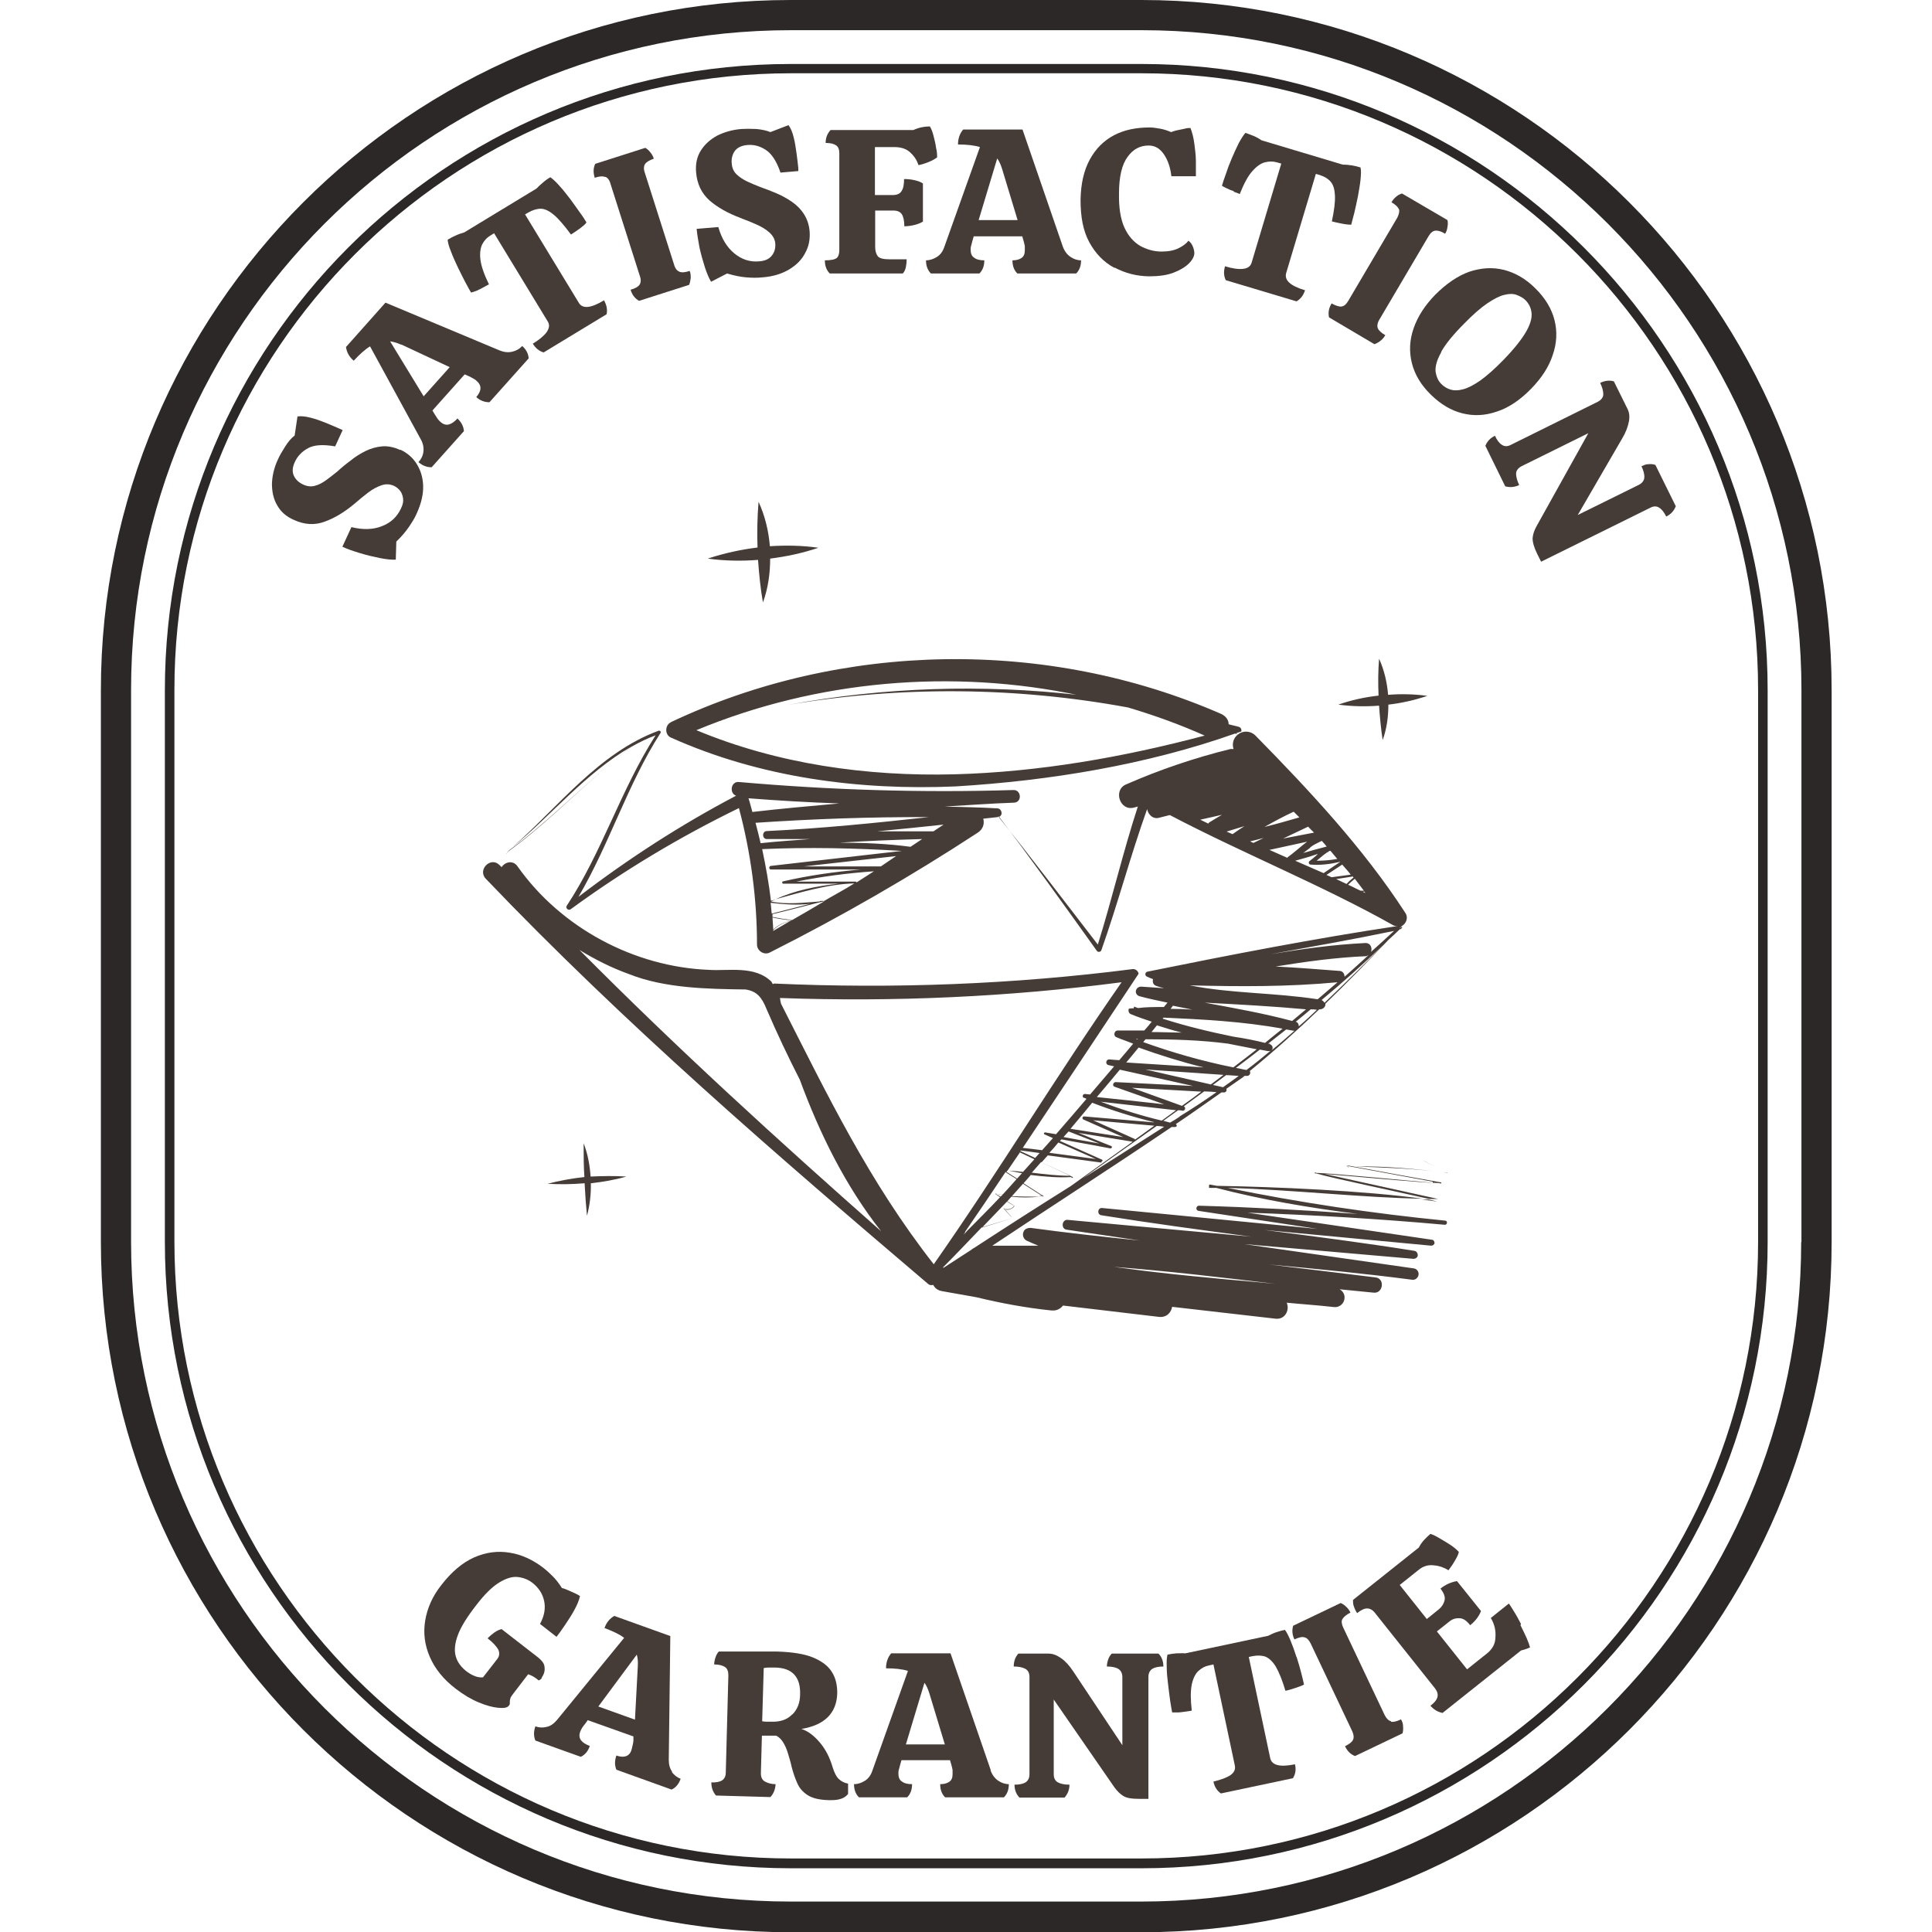 <svg viewBox="0 0 74.88 74.88" version="1.1" xmlns="http://www.w3.org/2000/svg" id="Calque_1">
  
  <defs>
    <style>
      .st0 {
        fill: none;
      }

      .st1 {
        fill: #463c37;
      }

      .st2 {
        fill: #453b37;
      }

      .st3 {
        fill: #2c2827;
      }
    </style>
  </defs>
  <path d="M45.02,43.43c.18-.13.37-.27.55-.4-.59-.07-2.06-.23-2.92-.33.77.29,1.56.54,2.36.73h0Z" class="st0"></path>
  <path d="M45.88,42.88h0c.09.03.06.19-.04.17,0,0-.07,0-.18-.02-.19.14-.38.27-.57.41.09.02.17.05.26.07.12-.08.25-.16.37-.23.49-.3.96-.61,1.43-.94-.06,0-.34-.02-.48-.03-.26.19-.53.38-.79.57h0Z" class="st0"></path>
  <path d="M43.86,42.16l1.94.7c.15-.11.31-.22.46-.33.1-.07.19-.15.29-.22-.89-.05-2.01-.11-2.69-.15Z" class="st0"></path>
  <path d="M46.93,42.03c.16-.12.33-.25.49-.37-.85-.06-1.84-.13-3.03-.21,0,0,2.54.58,2.54.58Z" class="st0"></path>
  <path d="M41.97,45.67c1.05-.66,2.1-1.33,3.15-2-.06,0-.2-.02-.29-.03-.95.68-1.9,1.35-2.86,2.03Z" class="st0"></path>
  <path d="M47.02,42.05l.4.09c.2-.15.41-.29.61-.44-.05,0-.37-.03-.49-.03-.17.13-.34.25-.51.38h-.01Z" class="st0"></path>
  <path d="M41.47,45.57l-1.12-.52c-.12.14-.24.27-.36.41.49.06,1,.11,1.48.12h0Z" class="st0"></path>
  <path d="M42.36,43.42l1.6.72s0,.02.02.03l.75-.54c-.82-.07-1.93-.17-2.37-.21Z" class="st0"></path>
  <path d="M38.77,46.38s.04-.05.07-.07c-.06,0-.12-.02-.17-.03-.03,0-.05,0-.08,0,0,0,.09.06.19.11h0Z" class="st0"></path>
  <path d="M43.16,49.1c.55.07,1.1.15,1.66.21.91.1,1.83.19,2.75.28.62.05,1.25.11,1.87.17-2.09-.24-4.18-.5-6.28-.66Z" class="st0"></path>
  <path d="M37.45,47.74c.44-.45.89-.89,1.32-1.35-.11-.07-.19-.12-.19-.12h0s0,0,.02,0h0s.06,0,.09.02c.06,0,.12.02.18.02.18-.2.36-.4.54-.6-.17-.1-.31-.19-.41-.26-.52.78-1.05,1.55-1.57,2.32,0,0,.03,0,.04,0h-.02Z" class="st0"></path>
  <path d="M37.41,47.75s-.04.06-.06.09l.1-.1s-.02,0-.04,0Z" class="st0"></path>
  <path d="M51.95,33.42h0c-.38.09-.76.14-1.15.11-.07,0-.1-.11-.04-.14.1-.07.2-.16.3-.25-.28.09-.57.18-.86.26.37.16.73.32,1.1.48.25-.17.41-.28.65-.44v-.02Z" class="st0"></path>
  <path d="M48.95,32.49c-.17.04-.34.09-.51.13.05.02.09.04.13.06.05-.02.24-.12.37-.18h0Z" class="st0"></path>
  <path d="M49.9,33.23c.26-.18.5-.4.75-.6l-1.47.32c.23.1.47.2.7.31,0,0,0,0,0-.02h.01Z" class="st0"></path>
  <path d="M46.86,31.88c.16-.1.33-.2.5-.3l-.84.19c.1.05.2.1.31.15,0-.01.02-.03.03-.04Z" class="st0"></path>
  <path d="M44.4,40.27s-.06.08-.09.11c1.14.42,2.3.74,3.49.98.31-.23.61-.47.92-.71-.37-.07-.74-.14-1.12-.22-1.05-.14-2.12-.17-3.2-.17h0Z" class="st0"></path>
  <path d="M52.45,34.01s-.02-.02-.03-.04l-.65.1c.14.06.27.13.4.19.08-.09.18-.18.27-.25h0Z" class="st0"></path>
  <path d="M50.22,39.6h0c.08.02.12.1.12.18.24-.21.47-.43.7-.64-.08,0-.16,0-.24-.02-.19.16-.39.32-.58.48Z" class="st0"></path>
  <path d="M50.36,31.68c-.07-.07-.15-.15-.22-.22-.38.18-.76.38-1.13.59.45-.11.9-.24,1.35-.37Z" class="st0"></path>
  <path d="M47.54,32.23c.08.03.15.07.23.1.15-.11.31-.21.46-.31,0,0-.69.21-.69.21Z" class="st0"></path>
  <path d="M51.34,38.87c.77-.73,1.53-1.48,2.27-2.23-.77.73-1.57,1.44-2.39,2.13.06.02.09.05.12.11h0Z" class="st0"></path>
  <path d="M52.02,33.51c-.18.12-.41.27-.61.4.07.03.13.06.2.09l.74-.1c-.11-.13-.22-.26-.33-.39Z" class="st0"></path>
  <path d="M51.41,32.81c-.07-.07-.13-.15-.2-.23-.19.09-.4.18-.48.29-.07.06-.16.12-.24.18.3-.09.61-.17.91-.25h.01Z" class="st0"></path>
  <path d="M50.93,32.27c-.07-.08-.15-.15-.23-.23l-.97.46,1.2-.23Z" class="st0"></path>
  <path d="M51.84,33.29c-.09-.11-.18-.21-.27-.32h-.03c-.18.1-.33.24-.5.38.27,0,.54,0,.8-.07h0Z" class="st0"></path>
  <path d="M52.93,37.05c-1.17.05-2.33.21-3.5.4.83.04,1.65.12,2.47.17.13,0,.2.11.2.21.31-.27.62-.55.92-.83-.03.02-.05.04-.1.04h0Z" class="st0"></path>
  <path d="M29.96,36.06v.02c.21-.12.42-.25.63-.37-.24.05-.46.17-.64.35h.01Z" class="st0"></path>
  <path d="M29.93,35.43v.11c.25.05.5.1.75.12.42-.24.84-.49,1.25-.73-.22.04-1.44.38-2.01.5h.01Z" class="st0"></path>
  <path d="M30.36,34.25s-.06-.08,0-.09c.99-.22,2-.36,3.01-.47h-3.48c-.09,0-.1-.13,0-.13,0,0,3.59-.41,5.07-.58-1.8-.11-3.61-.15-5.41-.07.14.66.26,1.33.34,2,.06-.02.13-.04.19-.05.7-.33,1.59-.51,2.43-.62h-2.15Z" class="st0"></path>
  <polygon points="29.87 34.94 29.87 34.94 29.87 34.94 29.87 34.94" class="st0"></polygon>
  <path d="M30.86,34.17h2.32s.02,0,.02.02c.23-.14.45-.28.67-.43-1.01.08-2.02.21-3.01.4h0Z" class="st0"></path>
  <path d="M30.06,34.86c-.06.03-.13.05-.19.08.6.13,1.32.04,1.88,0l.21-.05c-.06.02-.13.03-.19.05.05,0,.11,0,.16,0,.39-.23.78-.45,1.17-.68-1.02.02-2.13.36-3.04.61Z" class="st0"></path>
  <path d="M56.22,15.08c.13.04.29.04.48-.01s.41-.16.67-.34.55-.44.89-.79c.42-.43.72-.79.88-1.09s.24-.54.22-.74-.1-.37-.24-.5c-.09-.09-.2-.16-.34-.2s-.29-.04-.48,0c-.19.05-.41.16-.66.33s-.55.44-.89.78c-.42.43-.72.79-.89,1.09s-.24.55-.22.75.1.37.24.5c.09.09.2.16.34.2v.02Z" class="st0"></path>
  <path d="M24.43,29.01c-1.74.99-3.07,2.65-4.6,3.9-.04.03-.08.07-.12.1,1.25-.89,2.6-2.24,3.77-3.22.31-.26.62-.53.94-.78h.01Z" class="st0"></path>
  <path d="M30.61,35.7s.04-.02.06-.03c-.25-.02-.49-.06-.74-.11.01.16.02.31.03.47,0,0,0,0,.02-.02.17-.16.4-.27.63-.31Z" class="st0"></path>
  <path d="M32.53,31.14c-1.17-.05-2.35-.11-3.52-.2h0c.06.17.1.35.15.53,1.12-.13,2.25-.22,3.37-.33Z" class="st0"></path>
  <path d="M31.17,33.57h2.98c.2-.12.4-.26.59-.39l-3.57.39Z" class="st0"></path>
  <path d="M29.87,34.99c.02.14.03.28.04.41l1.49-.38c-.49.07-1.05.03-1.53-.04h0Z" class="st0"></path>
  <path d="M35.29,32.82c.15-.1.3-.2.45-.3-1.07.03-2.14.07-3.2.14.94,0,1.87.03,2.75.16Z" class="st0"></path>
  <path d="M52.5,34.07c-.09.07-.18.14-.26.23.16.07.32.15.48.23h.13c-.12-.15-.23-.31-.35-.46Z" class="st0"></path>
  <path d="M51.84,38.07c-1.91.18-3.82.17-5.73.12h0c1.59.32,3.29.28,4.96.54.26-.22.52-.44.77-.66Z" class="st0"></path>
  <path d="M44.81,37.86h0s.11-.03.16-.04c-.06,0-.12.02-.18.04h.01Z" class="st0"></path>
  <path d="M49.16,40.74c-.11-.02-.21-.04-.32-.06-.31.24-.62.47-.93.71.14.03.27.06.41.08.32-.25.63-.49.94-.75-.03.02-.06.03-.1.02Z" class="st0"></path>
  <path d="M49.02,40.41c.23-.18.46-.36.68-.55-1.51-.28-3.06-.36-4.62-.43,0,0-.02.03-.04.04.9.29,1.82.51,2.75.7.41.06.81.14,1.22.24h0Z" class="st0"></path>
  <path d="M50.63,39.11c-1.31-.12-2.63-.18-3.94-.26,1.13.21,2.27.42,3.39.71.19-.15.37-.31.55-.46h0Z" class="st0"></path>
  <path d="M40.38,45.01l1.21.57h0v.04l-.08-.04c-.44.03-1,0-1.55-.08-.1.11-.19.21-.28.32.4.25.79.51.79.51h-.04l.03.02h-.17c-.33.04-.71.04-1.08,0-.05.06-.11.12-.16.18.15.09.29.18.28.18-.07.12-.28.19-.38.12h0s.28.3.31.35c0,0,0,0,0,0h0s-.63.19-1.2.36c-.5.52-.99,1.05-1.51,1.56h.04c.36-.24.72-.47,1.08-.7.02-.03.06-.04.09-.06,1.25-.81,2.5-1.6,3.75-2.4.8-.58,1.6-1.15,2.4-1.72-.24-.04-1.44-.23-2.1-.34l1.27.51s.03.1-.03.09c0,0-1.16-.21-1.9-.35l-.06.06,1.64.73s.02.08-.02.07c0,0-1.12-.15-2.08-.28-.08.09-.16.18-.24.27v.03Z" class="st0"></path>
  <path d="M50.18,39.93h-.03c-.1-.02-.2-.03-.29-.05-.23.18-.47.37-.7.55.02,0,.04,0,.07,0h0c.08.02.13.1.11.18,0,.03-.03.05-.05.07.3-.25.6-.51.9-.77h-.01Z" class="st0"></path>
  <path d="M39.11,45.36c.18,0,.36.03.55.05.15-.16.29-.33.44-.49l-.57-.27c-.16.23-.31.46-.47.69.02,0,.04,0,.06,0h0Z" class="st0"></path>
  <path d="M36.18,32.22c.13-.09.26-.17.39-.26-.86.09-1.71.18-2.57.26h2.18Z" class="st0"></path>
  <path d="M39,45.41c.1.07.24.16.41.26.06-.07.13-.14.19-.21-.18-.03-.34-.06-.51-.1h-.06s-.02.03-.04.05h.01Z" class="st0"></path>
  <path d="M38.91,46.83h.04c.14.02.27,0,.37-.13,0,.02-.13-.07-.28-.16-.32.34-.65.67-.97,1.01.58-.18,1.19-.37,1.19-.37h0s-.33-.35-.33-.35h-.02Z" class="st0"></path>
  <path d="M39.63,45.85c-.14.16-.28.32-.43.48.37.02.73.02,1.06.02.05,0,.1,0,.14-.02-.07-.04-.41-.26-.77-.49h0Z" class="st0"></path>
  <path d="M31.42,32.52h-1.69c-.19,0-.2-.29,0-.3,2.1-.1,4.18-.31,6.27-.54-2.24-.02-4.47.06-6.71.22.07.26.14.53.2.8.64-.07,1.29-.12,1.93-.17h0Z" class="st0"></path>
  <path d="M52.88,34.56h-.07s.07.03.11.05c0-.02-.03-.03-.04-.05Z" class="st0"></path>
  <path d="M35.85,65.21l-.72,2.39h1.51l-.6-1.98c-.05-.16-.11-.3-.19-.41Z" class="st0"></path>
  <path d="M30.27,38.9c1.79,3.54,3.39,6.89,5.92,10.1,2.51-3.58,4.77-7.33,7.28-10.93-4.39.56-8.82.77-13.24.61,0,.07.02.15.04.22Z" class="st0"></path>
  <path d="M44.22,2.84h-13.58C17.47,2.84,6.75,13.57,6.75,26.75v21.39c0,13.18,10.72,23.9,23.9,23.9h13.58c13.18,0,23.9-10.72,23.9-23.9v-21.39c0-13.18-10.72-23.9-23.9-23.9h0ZM58.29,10.46c.44.11.84.35,1.21.71.39.38.64.79.75,1.24.11.44.09.89-.07,1.35-.15.46-.44.89-.84,1.31-.43.43-.87.73-1.32.88-.46.16-.9.18-1.34.07-.44-.11-.84-.35-1.22-.72-.39-.38-.63-.79-.74-1.23-.11-.44-.08-.89.07-1.35.16-.46.44-.89.84-1.3.43-.44.87-.74,1.32-.89.45-.16.9-.18,1.34-.07ZM56.09,45.45s-.09,0-.13-.02c-1.12-.15-2.31-.19-3.42-.23h-.28c.58.11,3.58.65,3.58.65h0v.04l-.12-.02c-.6,0-3.38-.27-4.4-.35l4.4.97h-.35c.2.05.33.08.34.08-.18-.03-.39-.06-.59-.08-2.34-.04-5.06-.35-7.56-.42,2.79.56,5.61.99,8.44,1.27.1,0,.09.17-.02.16-2.55-.23-5.1-.37-7.65-.47l7.15,1.05c.06,0,.11.07.1.13,0,.06-.07.11-.13.1l-6.48-.61c1.94.25,3.89.51,5.83.81.09,0,.15.1.13.18,0,.08-.09.14-.17.13l-6.55-.57,6.56.94c.12.02.21.13.19.25s-.13.21-.25.19c-1.84-.24-3.69-.41-5.54-.59,1.39.16,2.78.33,4.12.5h0c.38.04.31.65-.08.59-.44-.04-.88-.08-1.31-.13.12.07.2.21.19.36-.02.2-.2.35-.4.33h0c-.61-.07-1.23-.11-1.84-.17.12.27-.04.66-.43.62,0,0-2.17-.25-4.01-.46-.04.22-.21.43-.51.39h0l-3.72-.44c-.1.13-.26.21-.43.19h-.03c-.97-.1-1.94-.28-2.89-.51l-1.35-.24c-.17-.03-.27-.12-.33-.24-.06.02-.14.02-.19-.03-5.91-5.02-11.79-10.1-17.15-15.71-.34-.34.21-.88.54-.52.02.03.05.05.07.07.13-.2.44-.29.62-.03,1.67,2.38,4.52,3.9,7.43,4.01.72.04,1.76-.18,2.41.46.02.03.03.06.05.09.02,0,.04-.02.06-.02,4.63.22,9.29.03,13.89-.56.11-.02.21.06.23.18-1.49,2.23-2.98,4.49-4.49,6.75.19.02.46.06.75.09.14-.16.28-.31.42-.47l-.32-.14s-.02-.09.02-.08c0,0,.31.05.42.07.4-.45.79-.91,1.18-1.37-.03,0-.07-.02-.1-.04-.08-.03-.05-.16.04-.15,0,0,.18.02.2.02.31-.36.62-.72.93-1.09l-.22-.05c-.13-.03-.1-.23.03-.22,0,0,.34.02.39.03.18-.22.36-.43.54-.64-.22-.08-.44-.16-.65-.25-.13-.05-.09-.26.05-.26h1.03c.1-.11.19-.23.29-.34-.27-.09-.54-.18-.8-.29-.08-.03-.12-.13-.09-.21.06,0,.13,0,.19-.02l.02-.07s.1.03.15.06c.3-.03.63-.04,1-.04.05-.06.09-.11.14-.17-.36-.08-.73-.16-1.09-.25-.1-.03-.16-.13-.13-.23.02-.09.11-.14.2-.14.29.03.59.04.89.06-.1-.03-.21-.05-.31-.09-.12-.04-.15-.16-.12-.26-.08-.03-.17-.06-.24-.1-.09-.04-.06-.17.02-.19,3.2-.65,6.55-1.3,9.71-1.76h0c-.06,0-.13,0-.2-.05-2.78-1.56-5.78-2.76-8.64-4.26-.07.02-.4.1-.4.1-.25.07-.45-.12-.48-.33-.64,1.79-1.13,3.65-1.77,5.46-.02.08-.13.09-.18.03-1.11-1.54-2.67-3.72-3.8-5.21-.02,0-.03.02-.05.03-.18.02-.37.04-.55.06.05.19,0,.39-.21.54-2.59,1.7-5.28,3.25-8.05,4.64-.22.13-.52-.05-.51-.3,0-1.78-.24-3.56-.7-5.29-2.28,1.11-4.46,2.42-6.52,3.92-.09.07-.22-.05-.15-.14,1.36-2.06,2.09-4.49,3.44-6.6-.33.13-.64.28-.95.45-.33.25-.63.52-.95.78-1.21,1.02-2.58,2.41-3.87,3.31.03-.03.07-.06.1-.09-.03.02-.07.05-.1.08.07-.06.14-.12.21-.18,1.8-1.58,3.35-3.66,5.68-4.53.05-.02.1.04.07.09-1.28,1.99-1.97,4.29-3.18,6.35,1.92-1.47,3.96-2.79,6.11-3.92-.27-.09-.21-.57.12-.53,3.53.32,7.09.42,10.63.31.31-.01.34.48.02.49-.9.04-1.79.1-2.69.15.68.02,1.36.04,2.04.07.1,0,.18.09.17.19,0,.07-.05.12-.11.15,1.14,1.4,2.7,3.45,3.84,4.94.55-1.77.98-3.58,1.55-5.35l-.15.04c-.55.15-.82-.69-.3-.9,1.31-.57,2.66-1.03,4.04-1.37.04-.01.08,0,.12,0-.06-.18-.02-.38.12-.52.2-.21.54-.2.74.01,2.07,2.12,4.17,4.35,5.79,6.85.14.19.04.43-.14.53,0,0-.02.02-.03.03.02,0,.04,0,.07,0-.02.02-.04.04-.07.06v.02h-.03c-.15.15-.3.28-.45.42-.8.83-1.61,1.66-2.44,2.47,0,.02,0,.03,0,.05-.02.1-.11.18-.22.17h-.02c-.87.83-1.76,1.63-2.69,2.39.04.08,0,.19-.11.19h-.1s-.03.02-.04.04c-.22.16-.44.3-.66.46.02.06,0,.14-.09.14h-.1c-.59.42-1.18.83-1.77,1.23.06.03.05.13-.03.12,0,0-.12,0-.13,0-2.3,1.56-4.64,3.06-6.95,4.6.59,0,1.19,0,1.78,0-.15-.06-.3-.12-.44-.19-.13-.06-.19-.22-.13-.35.05-.11.16-.17.27-.15,1.41.19,2.82.34,4.24.49l-2.84-.42c-.24-.03-.2-.41.05-.38,0,0,3.57.32,7.1.65-1.94-.26-3.88-.52-5.81-.83-.17-.03-.14-.3.04-.28,0,0,4.58.45,8.35.81l-4.62-.7c-.12,0-.1-.2.02-.2,2.05.06,4.1.18,6.15.32-1.86-.25-3.72-.55-5.48-1.01h-.28v-.06s-.04,0-.06,0h.06v-.05c.09.02.18.03.27.05,2.3.04,5.73.19,7.98.5h.25c-.99-.22-3.87-.83-4.37-.99h-.06v-.02s-.03,0-.03,0h.03v-.02l.07.02c.58,0,3.5.29,4.49.38l-3.36-.62h.11c-.06,0-.11-.02-.11-.02.12,0,.26,0,.38,0,1.1-.02,2.31.08,3.42.23.04,0,.08,0,.12,0-.05-.03-.89-.45-.89-.45l.9.45h0,.04ZM22.61,44.34c.15.41.24.85.27,1.29.46-.04.92-.05,1.39,0-.46.12-.92.2-1.38.26,0,.42-.04.85-.15,1.26-.04-.42-.07-.83-.09-1.23-.48.04-.96.05-1.44.02.47-.13.95-.21,1.43-.26-.02-.43-.03-.87-.03-1.31v-.02ZM51.86,27.3c.51-.17,1.03-.28,1.56-.35-.02-.47,0-.94.02-1.43.2.44.31.92.35,1.4.5-.03,1.01-.03,1.52.04-.5.17-1,.28-1.51.34,0,.47-.07.93-.22,1.37-.08-.46-.12-.9-.14-1.34-.52.04-1.05.03-1.58-.04h0ZM54.34,7.48l1.76,1.03c.02.08.02.17,0,.27-.02.09-.05.18-.09.26-.16-.09-.29-.13-.38-.12-.1.01-.18.09-.26.21l-1.91,3.24c-.08.13-.1.24-.06.33s.13.18.29.27c-.05.08-.11.15-.19.22-.07.06-.15.1-.23.13l-1.76-1.04c-.04-.18,0-.36.1-.54.16.09.29.13.38.12.1-.01.18-.08.26-.21l1.91-3.24c.08-.13.1-.24.06-.33s-.13-.18-.29-.28c.1-.17.24-.29.41-.34v.02ZM47.5,6.76c.07-.19.15-.39.23-.61.09-.21.18-.41.27-.59.09-.18.18-.32.26-.4.1.03.2.07.32.12.12.05.22.11.31.17l3.14.94c.11,0,.23,0,.35.03.12.02.23.05.34.08.02.12,0,.28,0,.48-.02.2-.06.42-.1.64-.04.23-.09.44-.14.64s-.09.35-.12.46c-.08,0-.2,0-.35-.04-.16-.03-.29-.06-.4-.09.09-.42.13-.75.12-.99s-.06-.42-.16-.54-.25-.21-.44-.27l-.14-.04-1.15,3.84c-.08.28.16.5.73.67-.06.2-.17.34-.33.43l-2.74-.82c-.08-.16-.09-.34-.03-.54.29.09.52.12.7.1.18-.02.29-.1.33-.24l1.15-3.84-.18-.05c-.14-.04-.29-.04-.45,0s-.32.16-.49.34c-.16.19-.33.48-.49.89-.06-.02-.14-.05-.24-.09-.09-.03-.18-.07-.27-.11s-.15-.07-.19-.1c.03-.11.08-.26.15-.45v-.02ZM47.63,28.07c.13.04.26.06.39.1.08.02.12.1.1.18-.06.02-.12.04-.18.06v.04s-.04-.01-.06-.02c-3.42,1.22-7.18,1.84-10.84,2.05-3.73.16-7.56-.34-11.02-1.89-.26-.11-.26-.5,0-.6,6.61-3.13,14.57-3.27,21.33-.32.19.09.28.24.29.4h0ZM42.24,6.17c.23-.42.54-.73.94-.94.4-.21.86-.31,1.38-.3.12,0,.26.02.42.05.16.04.29.08.41.13.06-.03.13-.05.23-.07.09-.02.19-.04.29-.06.1-.02.18-.03.23-.03.07.17.12.37.15.61.03.23.05.46.06.69s0,.42,0,.58h-.95c-.04-.36-.13-.65-.29-.87-.15-.22-.35-.33-.59-.34-.33,0-.59.14-.81.43-.21.29-.33.77-.34,1.43,0,.55.06.99.21,1.32s.36.57.61.71c.26.15.53.22.83.22.26,0,.48-.04.66-.13s.31-.19.38-.29c.07.05.13.12.17.22s.06.19.06.26c0,.12-.07.26-.21.4s-.34.26-.6.36-.58.14-.96.14c-.48,0-.92-.12-1.32-.34s-.73-.55-.97-.99-.35-.99-.34-1.64c0-.63.13-1.15.36-1.57v.02ZM36.61,9.56l1.38-3.87c-.22-.07-.51-.1-.85-.1,0-.23.07-.42.2-.58h2.3l1.56,4.53c.06.18.16.31.29.4.13.09.27.14.42.14,0,.21-.06.38-.19.51h-2.28c-.13-.13-.19-.3-.19-.51.15,0,.26-.03.35-.09s.13-.16.13-.29c0-.05,0-.1,0-.17,0-.06-.02-.13-.05-.21l-.05-.17h-1.88l-.05.17c-.02.07-.04.13-.05.19s-.02.11-.02.16c0,.14.05.25.14.31s.23.1.39.1c0,.21-.06.38-.19.51h-1.87c-.13-.13-.19-.3-.19-.51.15,0,.29-.04.42-.13s.23-.22.29-.39h0ZM32.39,5.61c-.09-.06-.22-.09-.4-.09,0-.2.06-.37.19-.5h3.21c.22-.09.43-.14.64-.14.05.08.1.21.14.36s.08.31.1.47c.03.16.04.28.04.37-.07.06-.18.12-.33.18-.15.06-.27.1-.39.12-.06-.18-.16-.34-.31-.48s-.36-.22-.64-.22h-.74v1.86h.69c.16,0,.28-.05.34-.15s.1-.26.1-.47c.12,0,.25.01.39.04.13.03.25.07.34.13v1.48c-.09.05-.2.1-.33.13s-.26.05-.39.05c0-.22-.03-.38-.1-.47-.06-.09-.18-.14-.33-.14h-.7v1.42c0,.15.03.26.1.35s.22.12.45.12h.67c0,.1,0,.19-.03.3s-.06.18-.12.25h-2.83c-.13-.13-.19-.3-.19-.51.23,0,.38-.03.46-.09s.11-.16.11-.31v-3.76c0-.15-.04-.25-.13-.31h-.01ZM29.56,23.36c-.1-.56-.16-1.11-.19-1.65-.64.05-1.29.04-1.95-.05.63-.22,1.28-.36,1.93-.43-.02-.58,0-1.17.04-1.77.25.55.39,1.14.44,1.73.62-.04,1.25-.03,1.88.06-.62.21-1.24.35-1.87.42,0,.58-.08,1.15-.28,1.7h0ZM27.19,5.85c.15-.24.36-.43.63-.58.27-.15.58-.23.94-.26.16-.01.35-.01.58,0,.22.01.41.05.55.12l.7-.27c.09.12.16.27.2.47.05.2.08.4.11.61s.05.41.06.58v.12l-.68.06c-.15-.44-.34-.74-.57-.88-.23-.14-.46-.21-.71-.19-.23.02-.39.09-.49.23-.1.13-.14.29-.12.48.01.17.07.31.18.42s.24.2.41.28c.16.07.33.15.52.22.2.07.4.15.62.24.21.09.42.2.6.33s.34.29.47.48.2.41.22.68c.02.29-.03.57-.17.82s-.34.47-.62.64-.62.27-1.04.31c-.19.02-.4.01-.63,0-.23-.02-.48-.07-.74-.15l-.62.32c-.08-.13-.17-.32-.24-.56-.08-.24-.15-.5-.21-.77-.06-.27-.1-.51-.11-.72l.84-.07c.13.45.33.78.62,1.02s.6.33.96.31c.17-.01.31-.06.4-.13.09-.08.16-.16.19-.26.04-.1.05-.19.04-.28-.01-.17-.09-.32-.22-.44s-.3-.22-.49-.31c-.2-.09-.39-.17-.59-.24-.51-.19-.92-.42-1.23-.69s-.48-.63-.52-1.08c-.03-.32.03-.61.18-.85h-.02ZM23.1,6.34l1.94-.62c.07.04.14.1.2.18.06.08.1.16.13.24-.18.06-.29.12-.34.21-.05.08-.06.19-.01.33l1.14,3.58c.04.14.11.23.2.26s.22.02.4-.03c.03.09.04.19.04.28,0,.1-.02.18-.06.26l-1.94.62c-.16-.09-.27-.23-.33-.43.18-.06.29-.12.35-.2.05-.08.06-.19.01-.33l-1.14-3.58c-.04-.14-.11-.23-.2-.27s-.22-.03-.4.03c-.06-.19-.05-.37.02-.54h-.01ZM17.66,9.13c.12-.05.23-.09.33-.12l2.8-1.7c.07-.08.16-.16.26-.24s.19-.14.28-.2c.1.06.22.17.35.33.14.15.27.32.41.5s.26.36.38.53c.11.17.2.3.26.39-.05.06-.14.14-.26.24-.13.1-.24.17-.34.23-.25-.35-.47-.6-.66-.76-.19-.15-.35-.23-.51-.24s-.32.04-.49.15l-.12.07,2.08,3.42c.15.25.48.21.98-.09.11.18.14.36.1.54l-2.44,1.48c-.17-.05-.32-.16-.42-.34.26-.16.44-.31.54-.45.1-.15.12-.28.04-.41l-2.08-3.42-.16.1c-.12.08-.23.19-.3.33-.08.15-.1.34-.07.59s.14.57.33.96c-.06.03-.13.07-.22.12s-.18.09-.26.13c-.09.04-.15.06-.21.07-.06-.1-.14-.23-.23-.41-.1-.18-.19-.37-.29-.58s-.19-.41-.26-.6c-.07-.19-.12-.34-.13-.46.09-.05.19-.11.31-.16ZM14.93,11.73l4.42,1.85c.17.07.34.09.5.05s.29-.11.38-.22c.16.14.24.3.25.48l-1.52,1.7c-.19,0-.36-.06-.51-.2.1-.11.15-.22.16-.32.01-.11-.03-.2-.13-.29-.04-.03-.08-.07-.13-.1s-.12-.07-.19-.1l-.16-.07-1.25,1.4.09.15c.04.06.07.12.11.17.03.05.07.09.11.12.11.1.22.13.33.1.11-.03.22-.11.33-.23.15.14.24.3.25.49l-1.25,1.4c-.19,0-.36-.06-.51-.2.1-.11.16-.25.19-.4s0-.31-.1-.48l-1.97-3.61c-.2.12-.42.31-.64.56-.17-.15-.27-.33-.3-.53l1.53-1.72h.01ZM16.16,19.89c-.08.17-.18.35-.31.54s-.3.38-.49.57l-.02.7c-.16,0-.36-.01-.61-.06s-.51-.11-.77-.19-.49-.16-.69-.25l.35-.76c.45.11.85.09,1.19-.04.34-.14.59-.36.73-.68.07-.16.1-.3.08-.41-.02-.12-.06-.22-.13-.3s-.14-.14-.22-.17c-.16-.07-.32-.08-.49-.02s-.34.15-.51.28c-.17.13-.34.26-.49.4-.41.35-.81.6-1.2.73-.39.14-.79.11-1.19-.07-.3-.14-.51-.33-.65-.57-.14-.25-.2-.52-.2-.83s.08-.62.23-.94c.07-.15.16-.32.28-.5.12-.19.24-.33.37-.43l.11-.74c.14-.02.31,0,.51.05.19.06.39.12.59.2s.38.16.54.23l.11.05-.29.63c-.46-.08-.81-.06-1.05.07s-.41.3-.51.53c-.1.21-.11.39-.04.54.07.15.19.27.36.34.16.07.31.09.45.05.15-.04.29-.11.44-.22.15-.11.29-.22.44-.34.16-.14.33-.28.51-.42.19-.14.38-.26.58-.37s.42-.16.64-.18c.23-.02.46.03.7.14.27.12.48.3.63.55s.24.53.25.85c.01.33-.07.68-.24,1.05h.01ZM20.45,64.88l-.56.73c-.07.09-.12.16-.13.21-.01.05-.02.09-.02.13v.07s-.02.05-.04.08c-.06.08-.19.1-.41.08s-.46-.09-.76-.21c-.29-.12-.59-.3-.89-.53-.47-.36-.8-.77-1-1.23-.2-.46-.26-.92-.18-1.41s.28-.94.62-1.37c.4-.52.83-.88,1.28-1.08s.91-.26,1.38-.18c.46.08.91.28,1.33.61.1.08.21.18.33.3s.24.28.36.46c.06,0,.14.04.23.08s.18.08.27.12c.09.04.15.08.2.11-.05.18-.13.37-.23.56-.11.2-.23.38-.35.56s-.23.33-.33.46l-.64-.5c.17-.31.22-.6.16-.89-.06-.28-.22-.52-.45-.7-.18-.14-.37-.21-.59-.23-.21-.02-.45.06-.71.22s-.55.46-.88.87c-.35.45-.58.83-.71,1.15-.12.32-.15.59-.09.82.06.23.2.42.41.59.24.19.46.27.65.24l.56-.72c.08-.11.1-.23.03-.36-.06-.13-.2-.27-.41-.43.06-.07.14-.15.25-.22s.21-.12.29-.14l1.43,1.11c.13.1.21.21.23.32s.02.2-.02.29c-.03.08-.06.14-.09.17-.03.04-.07.07-.12.09-.07-.05-.14-.1-.21-.15-.07-.04-.14-.07-.2-.09h.01ZM26.06,69.37l-2.14-.77c-.08-.17-.08-.35,0-.55.14.05.26.06.36.03s.18-.11.22-.23c.02-.05.03-.1.04-.16.01-.06.02-.13.03-.21v-.17l-1.76-.63-.1.14c-.04.06-.08.11-.12.16-.03.05-.06.1-.07.14-.05.13-.04.25.03.34.07.09.18.17.34.22-.07.2-.19.33-.35.42l-1.76-.63c-.08-.17-.08-.35,0-.55.14.05.29.06.44.02s.29-.13.4-.27l2.6-3.18c-.19-.14-.44-.27-.76-.38.08-.22.21-.37.38-.47l2.17.78-.06,4.79c0,.19.05.35.14.48s.21.22.35.27c-.07.2-.19.33-.35.42h-.03ZM32.86,69.54c-.08.1-.18.17-.32.2s-.28.04-.42.04c-.36,0-.63-.07-.82-.19s-.32-.28-.41-.47c-.08-.19-.16-.41-.22-.64-.04-.16-.08-.32-.13-.48s-.12-.32-.19-.45-.17-.22-.28-.26h-.55l-.04,1.45c0,.15.05.26.16.32s.25.1.41.1c0,.19-.07.36-.2.5l-2.11-.06c-.12-.15-.18-.32-.18-.51.19,0,.33-.02.42-.08.09-.06.13-.16.14-.31l.1-3.76c0-.15-.04-.26-.13-.32s-.23-.1-.42-.1c0-.09.02-.18.05-.27.03-.09.07-.17.13-.23h2.27c.58.02,1.04.09,1.38.23s.58.32.73.56c.15.23.21.51.21.82-.02.78-.48,1.24-1.39,1.39.24.08.48.25.71.52.22.27.39.59.5.96.06.2.13.35.23.45.09.1.22.17.38.19v.4h0ZM38.91,69.67h-2.28c-.13-.13-.19-.3-.19-.51.15,0,.26-.03.35-.09s.13-.16.13-.29c0-.05,0-.1,0-.17,0-.06-.02-.13-.05-.21l-.05-.17h-1.88l-.05.17c-.02.07-.04.13-.05.19s-.02.11-.02.16c0,.14.05.25.14.31s.23.1.39.1c0,.21-.06.38-.19.51h-1.87c-.13-.13-.19-.3-.19-.51.15,0,.29-.04.42-.13s.23-.22.29-.39l1.38-3.87c-.22-.07-.51-.1-.85-.1,0-.23.07-.42.2-.58h2.3l1.56,4.53c.06.18.16.31.29.4.13.09.27.14.42.14,0,.21-.06.38-.19.51ZM44.65,64.68c-.1.06-.15.17-.15.32v4.72h-.34c-.29,0-.5-.04-.63-.11s-.24-.19-.35-.34l-2.35-3.4v2.89c0,.15.05.25.16.32s.26.09.45.09c0,.19-.06.35-.19.5h-1.75c-.12-.14-.19-.31-.19-.5.19,0,.33-.03.43-.09s.15-.17.15-.32v-3.76c0-.15-.05-.25-.16-.32-.11-.06-.26-.09-.45-.09,0-.2.06-.37.18-.5h1.17c.16,0,.33.06.49.18s.32.29.46.5l1.91,2.87v-2.64c0-.15-.05-.25-.16-.32-.1-.06-.25-.09-.44-.09,0-.09.02-.18.05-.27s.08-.17.14-.23h1.79c.13.14.19.31.19.5-.18,0-.33.03-.43.09h.02ZM50.2,65.42c-.15.05-.28.08-.39.11-.12-.42-.25-.73-.37-.93-.12-.21-.26-.34-.4-.39-.14-.06-.31-.06-.51-.02l-.14.03.83,3.92c.06.28.38.36.96.24.04.2,0,.38-.08.54l-2.79.59c-.15-.11-.24-.26-.29-.46.3-.06.52-.14.66-.25.15-.1.21-.23.17-.37l-.83-3.92-.18.04c-.14.03-.27.1-.4.21s-.21.29-.26.53-.06.58,0,1.01c-.07,0-.15.02-.25.04s-.2.03-.29.03h-.22c-.02-.11-.05-.26-.08-.47-.03-.2-.06-.42-.08-.64-.03-.23-.04-.44-.05-.65,0-.2,0-.36.03-.48.1-.02.21-.04.34-.05s.25-.01.35,0l3.21-.68c.1-.05.21-.1.32-.14s.23-.07.33-.09c.07.09.15.24.22.42.08.19.15.39.22.61.07.22.13.43.18.62.05.2.09.35.11.46-.07.04-.17.09-.33.13h.01ZM54.36,67.16l-1.84.88c-.17-.07-.3-.2-.39-.38.17-.08.27-.16.31-.25.04-.08.03-.2-.03-.33l-1.61-3.4c-.06-.13-.14-.21-.24-.24-.09-.02-.23,0-.39.08-.09-.18-.1-.36-.05-.53l1.84-.88c.08.03.15.08.22.15s.12.14.16.22c-.17.08-.27.16-.31.25s-.03.2.03.33l1.61,3.4c.06.13.14.21.24.23.09.02.22,0,.39-.09.04.09.07.18.08.27,0,.1,0,.19-.02.27v.02ZM59.2,63.85s-.13.04-.23.07l-3.04,2.42c-.09-.02-.17-.05-.26-.1s-.15-.1-.21-.18c.14-.12.23-.23.27-.33s0-.22-.09-.34l-2.34-2.94c-.09-.12-.19-.17-.3-.16s-.23.07-.38.18c-.06-.07-.1-.15-.12-.24-.03-.09-.04-.18-.04-.27l2.55-2.03c.05-.1.12-.19.2-.29.08-.1.16-.18.25-.24.09.04.21.1.37.18.15.09.3.18.44.27s.24.18.29.25c0,.06-.04.14-.09.23s-.1.19-.16.27c-.06.09-.11.16-.15.21-.16-.1-.34-.16-.56-.19s-.41.03-.59.17l-.74.59,1.05,1.32.47-.38c.12-.1.2-.21.22-.35.03-.13-.03-.28-.16-.45.2-.16.41-.25.64-.29l.93,1.16c-.08.21-.22.39-.42.55-.13-.17-.27-.26-.41-.27-.14,0-.27.03-.4.13l-.48.38,1.17,1.47.79-.63c.19-.15.3-.36.31-.62,0-.26-.05-.5-.18-.74l.7-.56c.05.06.12.17.2.31s.17.31.27.48.17.34.24.5.11.28.13.36c-.03,0-.07.03-.12.05l-.02.05ZM62.02,14.84c.18-.09.36-.11.53-.06l.52,1.05c.07.15.09.32.06.52s-.12.41-.25.63l-1.73,2.98,2.37-1.17c.13-.07.21-.16.21-.28s-.03-.27-.11-.44c.08-.04.17-.07.27-.08.1-.01.19,0,.27.03l.79,1.6c-.07.18-.19.31-.37.4-.08-.17-.17-.28-.27-.34-.1-.06-.22-.06-.35,0l-4.23,2.09-.15-.3c-.13-.26-.19-.46-.18-.61,0-.15.06-.3.15-.46l2.01-3.61-2.59,1.28c-.13.07-.2.16-.21.29s.03.27.12.44c-.17.08-.35.1-.54.05l-.77-1.57c.07-.17.2-.3.37-.39.08.17.18.29.27.35.1.06.21.06.35,0l3.37-1.67c.13-.07.2-.16.21-.29s-.03-.27-.12-.44Z" class="st0"></path>
  <path d="M31,41.85c-.46-.9-.89-1.82-1.29-2.74-.19-.47-.39-.7-.81-.76-1.44-.02-3.12-.04-4.53-.6-.67-.24-1.3-.56-1.91-.93,3.75,3.78,7.69,7.37,11.69,10.9-1.38-1.75-2.38-3.78-3.15-5.87Z" class="st0"></path>
  <path d="M44.22,1.17h-13.58C16.55,1.17,5.08,12.64,5.08,26.75v21.39c0,14.1,11.47,25.57,25.57,25.57h13.58c14.1,0,25.58-11.47,25.58-25.57v-21.39c0-14.1-11.47-25.58-25.58-25.58ZM68.49,48.13c0,13.38-10.89,24.27-24.27,24.27h-13.58c-13.38,0-24.27-10.89-24.27-24.27v-21.39c.01-13.38,10.89-24.26,24.28-24.26h13.58c13.38,0,24.27,10.89,24.27,24.27v21.39h-.01Z" class="st0"></path>
  <path d="M17.43,14.23l-1.88-.88c-.15-.07-.3-.11-.43-.13l1.3,2.13,1.01-1.13h0Z" class="st0"></path>
  <path d="M30.01,64.62h-.21c-.09,0-.15,0-.2.02l-.06,2.06s.1.01.18.02h.18c.34,0,.61-.08.8-.28.19-.2.29-.46.3-.78,0-.33-.07-.58-.22-.76-.16-.18-.42-.27-.78-.28h.01Z" class="st0"></path>
  <path d="M23.19,66.14l1.42.51.11-2.07c0-.17,0-.32-.04-.45,0,0-1.49,2.01-1.49,2.01Z" class="st0"></path>
  <path d="M37.02,30.01c3.27-.09,6.51-.66,9.68-1.5-.97-.43-1.96-.79-2.97-1.09-4.34-.8-8.82-.84-13.18-.1,3.71-.7,7.54-.82,11.3-.38-4.92-1.04-10.18-.59-14.84,1.35,3.14,1.31,6.6,1.81,10.02,1.71h0Z" class="st0"></path>
  <path d="M38.84,6.55c-.05-.16-.11-.3-.19-.41l-.72,2.39h1.51s-.6-1.98-.6-1.98Z" class="st0"></path>
  <path d="M44.13,40.6c-.16.19-.32.38-.48.58.67.04,1.71.11,3,.19-.85-.21-1.7-.47-2.52-.77Z" class="st0"></path>
  <path d="M43.22,42.12c-.1-.03-.07-.19.04-.18,0,0,1.78.09,3,.15l-2.83-.63c-.3.36-.59.71-.89,1.06.59.06,1.8.2,2.61.28l-1.92-.68h-.01Z" class="st0"></path>
  <path d="M46.22,39.13c-.25-.05-.5-.1-.75-.15-.03.04-.06.08-.09.12.27,0,.56.02.85.03h0Z" class="st0"></path>
  <path d="M44.02,40.27s.04.02.06.02c0,0,0-.02.02-.02h-.08Z" class="st0"></path>
  <path d="M45.79,40.02c-.32-.09-.64-.18-.96-.28-.07.09-.14.17-.21.26.39,0,.78,0,1.17.02Z" class="st0"></path>
  <path d="M54.29,35.93s-.04.02-.06.02h.02l.03-.03h.01Z" class="st0"></path>
  <path d="M40.13,44.88c.06-.07.12-.13.17-.19-.3-.04-.55-.08-.74-.1,0,0,0,.02-.02.02l.58.27h.01Z" class="st0"></path>
  <path d="M52.91,36.55c.22,0,.29.21.22.36.3-.27.6-.55.9-.82-1.59.33-3.18.61-4.77.9,1.2-.2,2.42-.37,3.65-.43h0Z" class="st0"></path>
  <path d="M40.79,44.09h.03-.04.01Z" class="st0"></path>
  <path d="M41.41,43.85c-.07.08-.13.15-.2.22.57.1.99.18,1.39.25l-1.2-.47h.01Z" class="st0"></path>
  <path d="M43.54,44.07l-1.54-.68c-.06-.03-.04-.12.03-.12,0,0,1.74.14,2.7.23-.81-.2-1.61-.45-2.39-.75-.28.33-.56.67-.84,1.01l2.04.32h0Z" class="st0"></path>
  <path d="M41.02,44.28c-.12.13-.23.26-.35.4.69.09,1.43.2,1.8.24,0,0-1.45-.64-1.45-.64Z" class="st0"></path>
  <path d="M26.01,27.99c-.25.11-.25.5,0,.6,3.46,1.55,7.29,2.05,11.02,1.89,3.66-.22,7.42-.84,10.84-2.05.02,0,.04.01.06.02v-.04c.06-.02.12-.04.18-.06.02-.08-.02-.16-.1-.18-.13-.04-.26-.06-.39-.1,0-.16-.1-.31-.29-.4-6.75-2.95-14.72-2.81-21.33.32h0ZM41.84,26.94c-3.76-.43-7.59-.31-11.3.38,4.36-.74,8.84-.7,13.18.1,1.01.3,2.01.66,2.97,1.09-3.17.84-6.41,1.41-9.68,1.5-3.42.09-6.88-.4-10.02-1.71,4.67-1.94,9.92-2.39,14.84-1.35h0Z" class="st1"></path>
  <path d="M19.62,33.09s.07-.05.1-.08c.04-.03.08-.07.12-.1-.07.06-.14.12-.21.18h-.01Z" class="st1"></path>
  <path d="M55.7,46.57s-.13-.04-.34-.08h-.25c.2.03.41.05.59.08Z" class="st1"></path>
  <path d="M46.86,45.93v.05h-.06s.04,0,.06,0v.06h.28c1.76.46,3.61.77,5.48,1.01-2.05-.15-4.1-.26-6.15-.32-.12,0-.14.18-.02.2l4.62.7c-3.78-.37-8.35-.81-8.35-.81-.18-.02-.21.25-.04.28,1.93.31,3.87.57,5.81.83-3.54-.32-7.1-.65-7.1-.65-.24-.03-.28.35-.05.38l2.84.42c-1.41-.14-2.83-.3-4.24-.49-.11,0-.23.04-.27.15-.06.13,0,.29.13.35.14.06.29.13.44.19-.59,0-1.19,0-1.78,0,2.31-1.54,4.65-3.04,6.95-4.6h.13c.08,0,.09-.08.03-.11.6-.4,1.18-.82,1.77-1.23h.1c.08,0,.12-.08.09-.14.22-.16.44-.3.66-.46,0,0,.03-.02.04-.04h.1c.11,0,.15-.11.11-.19.93-.76,1.82-1.56,2.69-2.39h.02c.1,0,.2-.06.22-.17,0-.02,0-.03,0-.05.83-.8,1.64-1.63,2.44-2.47.15-.14.31-.28.45-.42h.05v-.02s.03-.04.05-.06c-.02,0-.04,0-.07,0,0,0,.02-.02.03-.03.18-.1.28-.33.14-.53-1.62-2.5-3.72-4.74-5.79-6.85-.2-.21-.53-.22-.74-.01-.14.14-.18.34-.12.52h-.12c-1.38.34-2.74.8-4.04,1.37-.52.21-.25,1.05.3.9l.15-.04c-.58,1.78-1,3.59-1.55,5.35-1.15-1.49-2.71-3.54-3.84-4.94.06-.03.11-.08.11-.15,0-.1-.07-.19-.17-.19-.68-.04-1.36-.05-2.04-.07.9-.05,1.79-.12,2.69-.15.32-.01.29-.5-.02-.49-3.55.11-7.1,0-10.63-.31-.33-.04-.39.44-.12.53-2.15,1.13-4.19,2.45-6.11,3.92,1.21-2.06,1.9-4.36,3.18-6.35.03-.04-.01-.1-.07-.09-2.33.86-3.88,2.95-5.68,4.53,1.52-1.25,2.86-2.9,4.6-3.9-.32.25-.63.52-.94.78-1.17.98-2.52,2.33-3.77,3.22-.03.03-.07.06-.1.09,1.29-.9,2.66-2.29,3.87-3.31.31-.26.62-.53.95-.78.3-.17.62-.33.95-.45-1.35,2.11-2.08,4.54-3.44,6.6-.07.09.06.21.15.14,2.05-1.5,4.24-2.81,6.52-3.92.46,1.73.7,3.51.7,5.29,0,.25.29.43.51.3,2.76-1.39,5.45-2.94,8.05-4.64.21-.14.26-.35.21-.54.18-.02.37-.04.55-.06.02,0,.04-.02.05-.03,1.14,1.49,2.7,3.67,3.8,5.21.04.07.16.05.18-.03.64-1.81,1.13-3.67,1.77-5.46.04.21.23.41.48.33,0,0,.33-.08.4-.1,2.86,1.5,5.86,2.7,8.64,4.26.06.04.13.05.2.04h0c-3.16.47-6.51,1.12-9.71,1.77-.09.02-.11.15-.02.19.08.04.16.07.24.1-.03.1,0,.22.12.26.1.04.2.06.31.09-.3-.02-.59-.04-.89-.06-.09,0-.17.05-.2.14-.03.1.03.2.13.23.36.1.72.17,1.09.25-.05.06-.09.11-.14.17-.37,0-.7,0-1,.04-.05-.02-.1-.03-.15-.06l-.02.07c-.06,0-.14,0-.19.02-.03.08,0,.18.09.21.26.11.54.2.8.29-.09.11-.19.23-.29.34h-1.03c-.14,0-.18.21-.05.26.21.09.43.16.65.25-.18.22-.36.43-.54.64-.05,0-.39-.03-.39-.03-.13,0-.16.19-.03.22l.22.05c-.31.36-.62.73-.93,1.09-.02,0-.2-.02-.2-.02-.09,0-.12.12-.04.15.03,0,.07.02.1.04-.39.46-.79.92-1.18,1.37-.11-.02-.42-.07-.42-.07-.05,0-.07.06-.02.08l.32.14c-.14.16-.28.31-.42.47-.29-.04-.56-.07-.75-.09,1.51-2.26,3.01-4.52,4.49-6.75-.02-.11-.12-.19-.23-.18-4.6.59-9.26.77-13.89.56-.02,0-.04.02-.06.02-.02-.03-.03-.06-.05-.09-.64-.64-1.68-.41-2.41-.46-2.91-.11-5.75-1.63-7.43-4.01-.18-.26-.49-.17-.62.03-.02-.03-.05-.05-.07-.07-.34-.37-.88.17-.54.52,5.36,5.61,11.25,10.69,17.15,15.71.05.04.12.05.19.03.06.12.17.21.33.24l1.35.24c.95.23,1.92.41,2.89.51h.03c.17.02.33-.06.43-.19l3.72.44h0c.3.03.47-.17.51-.39,1.83.21,4.01.46,4.01.46.38.04.55-.35.43-.62.61.06,1.23.1,1.84.17h0c.2.02.38-.13.4-.33.02-.15-.06-.29-.19-.36.44.04.88.09,1.31.13.38.05.46-.55.08-.59h0c-1.34-.17-2.73-.33-4.12-.5,1.85.17,3.7.35,5.54.59.12.02.23-.07.25-.19s-.07-.24-.19-.25l-6.56-.94,6.55.57c.08,0,.16-.05.17-.13,0-.09-.05-.17-.13-.18-1.94-.31-3.88-.56-5.83-.81l6.48.61c.06,0,.12-.04.13-.1,0-.06-.04-.13-.1-.13l-7.15-1.05c2.55.09,5.11.24,7.65.47.1,0,.11-.15.02-.16-2.83-.28-5.65-.7-8.44-1.27,2.5.07,5.22.38,7.56.42-2.25-.31-5.68-.46-7.98-.5-.09-.02-.18-.03-.27-.05h-.01ZM29.01,30.94h0c1.17.09,2.35.16,3.52.2-1.12.1-2.25.2-3.37.33-.05-.18-.09-.35-.15-.53ZM29.28,31.89c2.23-.15,4.47-.23,6.71-.22-2.09.23-4.17.44-6.27.54-.19,0-.19.31,0,.31h1.69c-.65.05-1.29.09-1.93.16-.06-.27-.13-.53-.2-.8h0ZM29.87,34.99c.48.06,1.04.1,1.53.04l-1.49.38c-.01-.14-.03-.28-.04-.41h0ZM29.94,35.56c.24.05.49.09.74.11-.02,0-.04.02-.06.03-.23.04-.46.15-.63.31,0,0,0,0-.02.02-.01-.16-.02-.31-.03-.47ZM29.96,36.06c.17-.17.39-.3.64-.35-.21.12-.42.25-.63.37v-.02h-.01ZM29.94,35.54v-.11c.57-.13,1.8-.46,2.01-.5-.42.25-.83.49-1.25.73-.25-.03-.5-.07-.75-.12h-.01ZM31.78,34.94c.06-.02.13-.03.19-.05l-.21.05c-.56.04-1.28.13-1.88,0h0c.06-.03.13-.05.19-.08-.06.02-.13.04-.19.05-.08-.67-.2-1.34-.34-2,1.8-.08,3.61-.04,5.41.07-1.48.17-5.07.58-5.07.58-.09,0-.08.15,0,.14h3.48c-1.01.09-2.02.23-3.01.46-.05,0-.04.09,0,.09h2.15c-.85.09-1.73.27-2.43.6.92-.25,2.02-.59,3.04-.61-.38.24-.78.45-1.17.68-.05,0-.11,0-.16,0h0ZM33.18,34.17h-2.32c1-.2,2-.33,3.01-.4-.22.14-.45.29-.67.43,0,0,0-.02-.02-.02h0ZM34.14,33.58h-2.98l3.57-.4c-.2.13-.39.27-.59.4ZM35.29,32.82c-.88-.12-1.81-.16-2.75-.16,1.07-.07,2.13-.11,3.2-.14-.15.1-.3.2-.45.3ZM36.18,32.22h-2.18c.86-.08,1.72-.17,2.57-.26-.13.09-.26.17-.39.26ZM39.52,44.66l.57.27c-.15.16-.29.33-.44.49-.19-.02-.37-.04-.55-.05.16.03.32.07.51.1-.06.07-.13.14-.19.21-.17-.11-.31-.2-.41-.26,0-.02.02-.03.04-.05h.06s-.04,0-.06,0c.16-.23.31-.46.47-.69h0ZM42.7,45.02s.06-.05.02-.07l-1.64-.73.06-.06c.74.13,1.9.35,1.9.35.05,0,.08-.07.03-.09l-1.27-.51c.67.11,1.87.3,2.1.34-.8.57-1.6,1.15-2.4,1.72-1.26.79-2.51,1.59-3.75,2.4-.03.02-.07.03-.09.06-.36.23-.72.47-1.08.7h-.04c.51-.51,1.01-1.04,1.51-1.56.57-.17,1.2-.36,1.2-.36h0s-.61.19-1.19.37c.32-.34.65-.67.97-1.01.16.1.29.18.28.16-.1.14-.23.15-.37.13.1.07.31,0,.38-.12,0,0-.13-.09-.28-.18.05-.06.11-.12.16-.18.37.04.75.04,1.08,0-.33,0-.69,0-1.06-.02.15-.16.28-.32.43-.48.36.23.7.45.77.49h.04s-.39-.25-.79-.51c.1-.11.19-.21.28-.32.55.07,1.11.11,1.55.08l.08.04v-.04h0l-1.21-.57c.08-.09.16-.18.24-.27.96.13,2.08.28,2.08.28v-.04ZM45.09,39.44c1.55.07,3.1.15,4.62.43-.23.18-.46.37-.68.55-.4-.1-.81-.18-1.22-.24-.93-.19-1.85-.41-2.75-.7,0,0,.02-.03.04-.04h0ZM44.81,37.86c.06,0,.12-.02.18-.04-.05.02-.11.03-.16.04h-.02ZM52.11,37.84c0-.1-.07-.21-.2-.21-.82-.06-1.64-.13-2.47-.17,1.16-.19,2.33-.35,3.5-.4.04,0,.06-.03.1-.04-.31.28-.61.56-.92.83h0ZM46.11,38.19c1.9.05,3.81.06,5.73-.12-.26.22-.51.44-.77.66-1.67-.26-3.36-.22-4.96-.54h0ZM50.63,39.11c-.18.15-.37.31-.55.46-1.12-.3-2.26-.5-3.39-.71,1.32.07,2.64.14,3.94.26h0ZM48.31,41.47c-.14-.02-.27-.06-.41-.08.31-.23.62-.47.93-.71.11.02.22.04.32.06.03,0,.07,0,.1-.02-.31.26-.62.51-.94.75ZM49.22,40.45h0s-.04,0-.07,0c.23-.18.47-.37.7-.55.1.02.2.03.29.05h.03c-.3.26-.59.52-.9.77.02-.02.04-.04.05-.07.02-.08-.03-.16-.11-.18h.01ZM48.72,40.66c-.3.24-.61.47-.92.71-1.19-.24-2.35-.57-3.49-.98.03-.04.06-.08.09-.11,1.07,0,2.14.03,3.2.17.37.07.74.15,1.12.22h0ZM43.99,44.17s0-.03-.02-.03l-1.6-.72c.44.04,1.54.14,2.37.21l-.75.54ZM41.47,45.57c-.48,0-.99-.06-1.48-.12.12-.14.24-.27.36-.41l1.12.52h0ZM38.99,45.44c.1.07.24.15.41.26-.18.2-.36.41-.54.6-.06,0-.12,0-.18-.02.06,0,.11.02.17.03-.02.02-.04.05-.07.07-.1-.06-.17-.1-.19-.11h-.02s.08.06.19.13c-.43.46-.88.9-1.32,1.35,0,0-.03,0-.04,0,.53-.77,1.05-1.54,1.57-2.32h.02ZM37.41,47.75s.02,0,.04,0l-.1.1s.04-.06.06-.09ZM44.82,49.31c-.55-.06-1.11-.14-1.66-.21,2.09.16,4.19.41,6.28.66-.62-.06-1.25-.12-1.87-.17-.92-.09-1.83-.17-2.75-.28ZM41.97,45.67c.95-.68,1.9-1.35,2.86-2.03.09,0,.23.02.29.03-1.05.67-2.1,1.34-3.15,2ZM45.72,43.28c-.12.08-.24.16-.37.23-.09-.02-.17-.05-.26-.07.19-.14.38-.27.57-.41.11,0,.18.02.18.02.1,0,.13-.14.04-.17h0c.26-.19.53-.39.79-.58.14,0,.42.02.48.03-.47.33-.94.64-1.43.94h0ZM45.02,43.43c-.8-.19-1.59-.44-2.36-.73.86.1,2.32.26,2.92.33-.18.13-.37.27-.55.4h-.01ZM45.81,42.86l-1.94-.7c.68.04,1.81.1,2.69.15-.1.07-.19.15-.29.22-.15.11-.31.22-.46.33ZM47.41,42.14l-.4-.09c.17-.13.34-.25.51-.38.12,0,.44.03.49.03-.2.15-.4.29-.61.44h.01ZM46.93,42.03l-2.54-.58c1.18.08,2.17.15,3.03.21-.16.12-.32.25-.49.37ZM50.34,39.78c0-.08-.04-.16-.12-.18h0c.2-.16.39-.32.58-.48.08,0,.16,0,.24.02-.23.22-.46.43-.7.64ZM51.34,38.87s-.06-.09-.12-.11c.82-.68,1.61-1.39,2.39-2.13-.74.75-1.5,1.5-2.27,2.23h0ZM47.54,32.23l.69-.21c-.15.1-.31.2-.46.31-.08-.03-.15-.07-.23-.1ZM51.41,33.91c.2-.13.43-.28.61-.4.11.13.23.25.33.39l-.74.1c-.07-.03-.13-.06-.2-.09ZM51.56,32.97c.09.11.18.21.27.32-.27.05-.53.07-.8.07.17-.14.32-.28.5-.38h.03ZM51.22,32.58c.07.07.13.15.2.23-.31.08-.61.16-.91.25.08-.06.16-.12.24-.18.09-.11.3-.2.48-.29h-.01ZM50.93,32.27l-1.2.23.97-.46c.07.08.15.15.23.23ZM50.36,31.68c-.45.13-.9.26-1.35.37.37-.21.74-.41,1.13-.59.07.07.15.15.22.22ZM47.36,31.58c-.17.1-.34.2-.5.3,0,0-.02.03-.03.04-.1-.05-.2-.1-.31-.15l.84-.19ZM48.95,32.49c-.13.06-.32.16-.37.18-.05-.02-.09-.04-.13-.06.17-.04.34-.08.51-.13h0ZM50.65,32.63c-.26.2-.5.42-.75.6,0,0,0,0,0,.02-.23-.1-.47-.21-.7-.31l1.47-.32h-.01ZM51.06,33.12c-.1.09-.2.17-.3.25-.06.04-.04.14.04.14.39.03.77-.02,1.15-.11h0c-.24.16-.4.27-.65.44-.37-.16-.73-.32-1.1-.48.29-.08.58-.16.86-.26v.02ZM52.43,33.97s.02.02.03.04c-.09.07-.19.16-.27.25-.14-.06-.27-.13-.4-.19l.65-.1h0ZM52.25,34.29c.08-.08.17-.16.26-.23.12.15.23.31.35.46h-.13c-.16-.07-.32-.16-.48-.23ZM52.88,34.56s.03.03.04.05c-.04-.02-.07-.03-.11-.05h.07ZM54.25,35.95s.04,0,.06-.02l-.03.03h-.03ZM53.13,36.91c.07-.15,0-.37-.22-.36-1.23.06-2.45.23-3.65.43,1.59-.29,3.18-.57,4.77-.9-.3.28-.6.55-.9.82h0ZM46.22,39.13c-.29-.02-.57-.03-.85-.03.03-.04.06-.08.09-.12.25.05.5.1.75.15h0ZM44.84,39.74c.32.1.63.2.96.28-.39,0-.78-.02-1.17-.02.07-.09.14-.17.21-.26ZM44.02,40.27h.08s0,.02-.02.02c-.02,0-.04-.02-.06-.02ZM44.13,40.6c.83.3,1.67.56,2.52.77-1.29-.08-2.33-.15-3-.19.16-.19.32-.38.48-.58ZM43.41,41.46l2.83.63c-1.22-.06-3-.15-3-.15-.1,0-.14.15-.04.18l1.92.68c-.8-.09-2.01-.22-2.61-.28.3-.35.6-.71.89-1.06h.01ZM44.72,43.5c-.96-.08-2.7-.23-2.7-.23-.07,0-.09.09-.03.12l1.54.68-2.04-.32c.28-.33.56-.67.84-1.01.78.3,1.58.55,2.39.75h0ZM41.41,43.85l1.2.47c-.41-.07-.83-.15-1.39-.25.07-.08.13-.15.2-.22h-.01ZM40.79,44.09h.04-.04ZM41.02,44.28l1.45.64c-.37-.05-1.12-.15-1.8-.24.12-.13.24-.26.35-.4ZM40.29,44.69c-.06.07-.12.13-.17.19l-.58-.27.02-.02c.18.02.44.06.74.1h-.01ZM43.47,38.07c-2.51,3.6-4.77,7.35-7.28,10.93-2.52-3.22-4.12-6.56-5.92-10.1-.02-.07-.03-.15-.04-.22,4.42.16,8.85-.04,13.24-.61ZM22.46,36.82c.61.37,1.24.69,1.91.93,1.4.56,3.08.58,4.53.6.43.07.62.29.81.76.4.93.83,1.84,1.29,2.74.77,2.09,1.77,4.12,3.15,5.87-4-3.53-7.94-7.12-11.69-10.9Z" class="st1"></path>
  <path d="M56.09,45.45h0s-.08,0-.12,0c.04,0,.09,0,.13.02h-.01Z" class="st1"></path>
  <path d="M55.52,45.84c-.98-.08-3.91-.37-4.49-.38l-.07-.02v.02h-.03s.02,0,.03,0v.02h.06c.5.16,3.38.76,4.37.99h.35l-4.4-.97c1.02.08,3.8.35,4.4.35l.12.02v-.04h0s-3-.54-3.58-.65h-.11l3.36.62v.03Z" class="st1"></path>
  <path d="M52.27,45.22h.28c-.12,0-.26,0-.38,0,0,0,.04,0,.11.02h0Z" class="st1"></path>
  <path d="M52.54,45.21c1.11.04,2.3.08,3.42.23-1.11-.14-2.32-.25-3.42-.23Z" class="st1"></path>
  <path d="M55.2,45s.84.43.89.45h0s-.9-.45-.9-.45Z" class="st1"></path>
  <path d="M40.41,46.33s-.09,0-.14.02h.17s-.02,0-.03-.02Z" class="st1"></path>
  <path d="M38.59,46.26s.05,0,.08,0c-.03,0-.06,0-.09-.02h0Z" class="st1"></path>
  <polygon points="39.22 47.18 39.24 47.19 39.24 47.19 39.22 47.18" class="st1"></polygon>
  <path d="M38.91,46.83h0-.02.01Z" class="st1"></path>
  <path d="M39.22,47.18s-.29-.32-.31-.35h-.02s.3.34.33.35Z" class="st1"></path>
  <path d="M29.84,21.18c-.05-.6-.19-1.19-.44-1.73-.05.61-.06,1.19-.04,1.77-.65.08-1.29.22-1.93.43.66.09,1.31.1,1.95.05.04.54.09,1.09.19,1.65.2-.55.28-1.13.28-1.7.63-.08,1.25-.21,1.87-.42-.63-.09-1.26-.1-1.88-.06h0Z" class="st1"></path>
  <path d="M22.66,45.89c.02.41.05.82.09,1.23.11-.41.16-.83.15-1.26.46-.05.93-.13,1.38-.26-.47-.03-.93-.02-1.39,0-.03-.44-.11-.88-.27-1.29,0,.45,0,.88.03,1.31-.48.05-.96.14-1.43.26.48.03.96.02,1.44-.02v.02Z" class="st1"></path>
  <path d="M53.59,28.68c.16-.44.22-.91.22-1.37.51-.06,1.01-.17,1.51-.34-.51-.07-1.02-.08-1.52-.04-.04-.48-.15-.96-.35-1.4-.04.49-.04.96-.02,1.43-.53.06-1.05.17-1.56.35.53.07,1.06.08,1.58.04.03.44.07.88.14,1.34h0Z" class="st1"></path>
  <path d="M44.22,0h-13.58C15.91,0,3.91,12,3.91,26.75v21.39c0,14.75,12,26.75,26.75,26.75h13.58c14.75,0,26.75-12,26.75-26.75v-21.39c0-14.75-12-26.75-26.75-26.75h-.01ZM69.81,48.13c0,14.1-11.47,25.57-25.58,25.57h-13.58c-14.1,0-25.57-11.47-25.57-25.57v-21.39c0-14.1,11.47-25.57,25.58-25.57h13.58c14.1,0,25.58,11.47,25.58,25.58v21.39h-.01Z" class="st3"></path>
  <path d="M44.22,2.48h-13.58C17.26,2.48,6.39,13.36,6.39,26.75v21.39c0,13.38,10.89,24.27,24.27,24.27h13.58c13.38,0,24.27-10.89,24.27-24.27v-21.39c0-13.38-10.89-24.27-24.27-24.27h-.01ZM68.14,48.13c0,13.18-10.72,23.9-23.9,23.9h-13.58c-13.18,0-23.9-10.72-23.9-23.9v-21.39c-.01-13.17,10.71-23.9,23.9-23.9h13.58c13.18,0,23.9,10.72,23.9,23.9v21.39Z" class="st3"></path>
  <path d="M20.99,65.03s.06-.09.09-.17.04-.18.02-.29-.1-.21-.23-.32l-1.43-1.11c-.08.02-.18.06-.29.14s-.19.15-.25.22c.21.16.34.31.41.43.06.13.05.25-.03.36l-.56.72c-.2.02-.41-.06-.65-.24-.21-.17-.35-.36-.41-.59-.06-.23-.03-.5.09-.82s.36-.7.71-1.15c.32-.42.62-.71.88-.87s.5-.24.71-.22c.21.02.41.09.59.23.24.19.39.42.45.7.06.28.01.58-.16.89l.64.5c.1-.13.21-.28.33-.46s.24-.36.35-.56.19-.38.23-.56c-.04-.03-.11-.07-.2-.11s-.18-.08-.27-.12c-.09-.04-.17-.07-.23-.08-.12-.19-.24-.34-.36-.46s-.23-.22-.33-.3c-.42-.33-.87-.54-1.33-.61-.46-.08-.92-.02-1.38.18-.45.2-.88.56-1.28,1.08-.34.43-.54.89-.62,1.37s-.02.95.18,1.41c.2.46.53.87,1,1.23.3.23.6.41.89.53.29.12.54.19.76.21s.35,0,.41-.08c.03-.03.04-.06.04-.08v-.07s0-.08.02-.13c.01-.05.06-.12.13-.21l.56-.73c.06.02.13.05.2.09.07.04.14.09.21.15.05-.02.09-.05.12-.09h-.01Z" class="st2"></path>
  <path d="M26.06,68.68c-.1-.13-.14-.29-.14-.48l.06-4.79-2.17-.78c-.18.1-.31.26-.38.47.32.12.58.24.76.38l-2.6,3.18c-.12.14-.25.24-.4.27-.15.04-.3.03-.44-.02-.07.2-.07.38,0,.55l1.76.63c.17-.08.28-.22.35-.42-.16-.06-.27-.13-.34-.22-.07-.09-.08-.21-.03-.34.02-.05.04-.09.07-.14.03-.05.07-.1.12-.16l.1-.14,1.77.63v.17c-.01.08-.02.15-.04.21-.01.06-.03.12-.04.16-.04.12-.12.2-.22.23-.1.03-.22.02-.36-.03-.07.2-.07.38,0,.55l2.14.77c.17-.08.28-.22.35-.42-.14-.05-.25-.14-.35-.27h.03ZM24.61,66.65l-1.42-.51,1.49-2.01c.04.13.05.28.04.45,0,0-.11,2.07-.11,2.07Z" class="st2"></path>
  <path d="M32.27,68.49c-.11-.37-.27-.69-.5-.96s-.46-.44-.71-.52c.91-.15,1.37-.62,1.39-1.39,0-.31-.06-.59-.21-.82-.14-.23-.39-.42-.73-.56s-.8-.21-1.38-.23h-2.27c-.06.06-.1.14-.13.23-.03.09-.05.18-.05.27.19,0,.33.04.42.1s.13.17.13.32l-.1,3.76c0,.15-.05.25-.14.31s-.23.09-.42.08c0,.19.05.36.18.51l2.11.06c.13-.14.19-.31.2-.5-.16,0-.3-.04-.41-.1s-.16-.17-.16-.32l.04-1.46h.55c.11.05.2.14.28.27s.14.28.19.45.1.33.13.48c.06.23.13.44.22.64.08.19.22.35.41.47s.46.18.82.19c.15,0,.29,0,.42-.04.13-.03.24-.1.32-.2v-.4c-.15-.03-.27-.09-.37-.19-.1-.1-.17-.26-.23-.45ZM30.7,66.45c-.19.2-.46.29-.8.28h-.18c-.08,0-.15-.01-.18-.02l.06-2.06s.11-.02.2-.02h.21c.36,0,.62.1.78.28s.23.43.22.76c0,.33-.11.59-.3.78h-.01Z" class="st2"></path>
  <path d="M38.4,68.61l-1.56-4.53h-2.3c-.13.15-.2.35-.2.58.34,0,.62.03.85.1l-1.38,3.87c-.06.18-.16.31-.29.39-.13.08-.27.13-.42.13,0,.21.06.38.19.51h1.87c.13-.13.19-.3.19-.51-.17,0-.3-.03-.39-.1-.1-.06-.14-.17-.14-.31,0-.05,0-.1.02-.16s.03-.12.05-.19l.05-.17h1.88l.05.17c.02.08.04.14.05.21,0,.06,0,.12,0,.17,0,.13-.04.23-.13.29s-.2.09-.35.09c0,.21.06.38.19.51h2.28c.13-.13.19-.3.19-.51-.15,0-.29-.05-.42-.14-.13-.09-.23-.23-.29-.4ZM35.11,67.61l.72-2.39c.08.11.14.25.19.41l.6,1.98s-1.51,0-1.51,0Z" class="st2"></path>
  <path d="M43.09,64.09c-.06.06-.11.14-.14.23-.03.09-.05.18-.05.27.19,0,.34.03.44.09s.16.17.16.32v2.64l-1.91-2.87c-.14-.21-.29-.38-.46-.5s-.33-.18-.49-.18h-1.17c-.12.13-.18.3-.18.5.19,0,.34.03.45.09s.16.17.16.32v3.76c0,.15-.05.25-.15.32-.1.06-.24.09-.43.09,0,.19.06.36.19.5h1.75c.13-.15.19-.32.19-.5-.19,0-.34-.03-.45-.09s-.16-.17-.16-.32v-2.89l2.35,3.4c.11.15.22.26.35.34.13.08.33.11.63.11h.34v-4.72c0-.15.05-.25.15-.32.1-.06.24-.09.43-.09,0-.2-.06-.37-.19-.5h-1.81Z" class="st2"></path>
  <path d="M50.24,64.2c-.07-.22-.14-.42-.22-.61-.08-.19-.15-.33-.22-.42-.1.02-.21.05-.33.09s-.22.09-.32.14l-3.21.68c-.1-.01-.22,0-.35,0-.13.01-.24.03-.34.05-.03.12-.04.27-.03.48,0,.2.02.42.05.65s.05.44.08.64c.03.2.06.36.08.47h.22c.09,0,.19-.02.29-.03s.18-.03.25-.04c-.05-.43-.05-.77,0-1.01.05-.24.14-.42.26-.53s.25-.18.4-.21l.18-.04.83,3.92c.03.15-.03.27-.17.37-.15.1-.37.18-.66.25.04.2.14.36.29.46l2.79-.59c.1-.16.13-.34.08-.54-.58.12-.9.04-.96-.24l-.83-3.92.14-.03c.2-.04.37-.03.51.02.14.06.28.19.4.39.12.21.25.52.37.93.11-.02.24-.06.39-.11.15-.05.26-.09.33-.13-.02-.11-.06-.26-.11-.46s-.11-.4-.18-.62h-.01Z" class="st2"></path>
  <path d="M53.91,66.71c-.09-.02-.17-.1-.24-.23l-1.61-3.4c-.06-.13-.08-.25-.03-.33s.15-.17.31-.25c-.04-.08-.09-.16-.16-.22-.07-.07-.14-.12-.22-.15l-1.84.88c-.05.17-.04.35.05.53.17-.08.3-.11.39-.08.09.02.17.1.24.24l1.61,3.4c.06.13.07.25.03.33-.04.09-.15.17-.31.25.09.19.22.32.39.38l1.84-.88c.02-.08.03-.17.02-.27,0-.1-.03-.19-.08-.27-.17.08-.3.11-.39.09v-.02Z" class="st2"></path>
  <path d="M58.95,62.94c-.09-.17-.18-.34-.27-.48s-.15-.25-.2-.31l-.7.56c.14.23.2.48.18.74,0,.26-.12.46-.31.62l-.79.63-1.17-1.47.48-.38c.12-.1.25-.14.4-.13.14,0,.28.1.41.27.2-.16.34-.34.42-.55l-.93-1.16c-.23.04-.44.13-.64.29.13.17.19.32.16.45s-.1.25-.22.35l-.47.38-1.05-1.32.74-.59c.17-.14.37-.2.59-.17.22.02.4.09.56.19.04-.05.09-.13.15-.21.06-.09.11-.18.16-.27s.08-.17.09-.23c-.06-.07-.15-.15-.29-.25-.14-.09-.28-.18-.44-.27-.15-.09-.27-.15-.37-.18-.08.07-.17.15-.25.24s-.15.19-.2.29l-2.55,2.03c0,.09,0,.18.04.27.03.09.07.17.12.24.14-.11.27-.18.38-.18s.21.05.3.16l2.34,2.94c.09.12.12.23.09.34s-.12.22-.27.33c.06.07.13.13.21.18s.17.08.26.1l3.04-2.42c.11-.03.18-.05.23-.07s.09-.03.12-.05c-.02-.08-.06-.2-.13-.36s-.15-.32-.24-.5l.02-.05Z" class="st2"></path>
  <path d="M15.51,17.44c-.24-.11-.48-.16-.7-.14s-.44.08-.64.18-.4.22-.58.37c-.19.14-.36.28-.51.42-.15.12-.3.24-.44.34-.15.11-.29.18-.44.22-.15.04-.3.02-.45-.05-.17-.08-.29-.19-.36-.34s-.06-.33.04-.54c.1-.22.27-.4.51-.53s.58-.15,1.05-.07l.29-.63-.11-.05c-.16-.07-.34-.15-.54-.23s-.39-.15-.59-.2c-.19-.05-.36-.07-.51-.05l-.11.74c-.13.1-.25.24-.37.43s-.22.36-.28.5c-.15.32-.22.64-.23.94,0,.31.06.59.2.83.14.25.35.44.65.57.41.19.81.21,1.19.07.39-.14.79-.38,1.2-.73.16-.14.32-.27.49-.4s.34-.22.51-.28c.17-.06.33-.05.49.02.08.04.15.09.22.17.07.08.11.18.13.3.02.12,0,.25-.08.41-.15.32-.39.55-.73.68-.34.14-.74.15-1.19.04l-.35.76c.19.09.42.17.69.25.26.08.52.14.77.19s.45.07.61.06l.02-.7c.2-.19.36-.38.49-.57s.24-.37.31-.54c.17-.38.25-.73.24-1.05-.01-.33-.1-.61-.25-.85s-.37-.43-.63-.55h0Z" class="st2"></path>
  <path d="M14.34,13.42l1.97,3.61c.09.16.12.32.1.48s-.09.29-.19.4c.15.14.33.2.51.2l1.25-1.4c-.01-.18-.1-.35-.25-.49-.11.12-.22.2-.33.23-.11.03-.22,0-.33-.1-.04-.03-.07-.07-.11-.12-.03-.05-.07-.11-.11-.17l-.09-.15,1.25-1.4.16.07c.07.03.13.07.19.1s.1.07.13.1c.1.09.14.19.13.29-.01.11-.07.21-.16.32.15.14.33.2.51.2l1.52-1.7c-.01-.18-.1-.35-.25-.48-.1.11-.22.18-.38.22s-.33.02-.5-.05l-4.42-1.85-1.53,1.72c.03.2.12.38.3.53.23-.25.44-.44.64-.56h-.01ZM15.55,13.35l1.88.88-1.01,1.13-1.3-2.13c.14.02.28.06.43.13h0Z" class="st2"></path>
  <path d="M17.74,10.35c.1.21.2.4.29.58.1.18.17.32.23.41.05-.01.12-.04.21-.07.09-.04.17-.08.26-.13s.16-.09.22-.12c-.19-.39-.3-.71-.33-.96s0-.45.07-.59c.08-.15.18-.26.3-.33l.16-.1,2.08,3.42c.08.13.06.26-.04.41-.1.14-.29.3-.54.45.11.18.25.29.42.34l2.44-1.48c.04-.18,0-.36-.1-.54-.51.31-.84.34-.98.09l-2.08-3.42.12-.07c.17-.1.34-.15.49-.15s.32.08.51.24c.18.15.4.41.66.76.1-.06.21-.14.34-.23.13-.1.22-.17.26-.24-.06-.1-.14-.23-.26-.39-.12-.17-.24-.34-.38-.53-.14-.18-.27-.35-.41-.5-.13-.15-.25-.26-.35-.33-.09.05-.19.12-.28.2-.1.08-.18.16-.26.24l-2.8,1.7c-.1.03-.21.06-.33.12-.12.05-.22.11-.31.16.01.12.05.27.13.46.07.19.16.39.26.6Z" class="st2"></path>
  <path d="M23.46,6.85c.09.04.16.12.2.27l1.14,3.58c.05.14.04.25-.01.33-.05.08-.17.15-.35.2.06.2.17.34.33.43l1.94-.62c.03-.08.05-.17.06-.26,0-.1,0-.19-.04-.28-.18.06-.31.07-.4.03s-.16-.12-.2-.26l-1.14-3.58c-.05-.14-.04-.25.01-.33.05-.08.17-.15.34-.21-.03-.09-.07-.17-.13-.24-.06-.08-.13-.14-.2-.18l-1.94.62c-.08.17-.08.34-.02.54.18-.06.31-.07.4-.03h.01Z" class="st2"></path>
  <path d="M28.75,8.47c.2.07.39.15.59.24s.36.19.49.31c.13.12.21.26.22.44,0,.08,0,.18-.04.28-.04.1-.1.19-.19.26-.09.07-.23.12-.4.13-.35.03-.67-.07-.96-.31s-.49-.57-.62-1.02l-.84.07c.02.21.06.45.11.72.06.27.13.52.21.77.08.24.16.43.24.56l.62-.32c.27.08.51.13.74.15.23.02.44.02.63,0,.41-.03.76-.14,1.04-.31s.49-.38.62-.64c.14-.25.19-.53.17-.82-.02-.27-.1-.49-.22-.68s-.28-.35-.47-.48-.39-.24-.6-.33c-.22-.09-.42-.17-.62-.24-.18-.07-.35-.14-.52-.22-.16-.08-.3-.17-.41-.28s-.17-.25-.18-.42c-.02-.19.03-.35.12-.48.1-.13.26-.21.49-.23.25-.02.48.04.71.19s.42.44.57.88l.69-.06v-.12c-.02-.18-.04-.37-.07-.58-.03-.21-.06-.42-.11-.61-.05-.2-.11-.35-.2-.47l-.7.27c-.15-.06-.33-.1-.55-.12-.22-.01-.42-.01-.58,0-.35.03-.66.12-.94.26-.27.15-.48.34-.63.58s-.21.52-.18.85c.04.45.21.8.52,1.08.31.27.72.5,1.23.69h.02Z" class="st2"></path>
  <path d="M32.43,10c-.08.06-.23.09-.46.09,0,.21.06.38.19.51h2.83c.06-.06.1-.15.12-.25s.03-.2.03-.3h-.67c-.24,0-.39-.04-.45-.12s-.1-.2-.1-.35v-1.42h.7c.16,0,.27.05.33.14s.1.25.1.47c.13,0,.26-.02.39-.05s.24-.08.33-.13v-1.48c-.09-.06-.2-.1-.34-.13-.13-.03-.26-.04-.39-.04,0,.21-.03.37-.1.47-.06.1-.18.15-.34.15h-.69v-1.86h.74c.28,0,.49.07.64.22.15.14.25.3.31.48.11-.02.24-.06.39-.12s.25-.12.33-.18c0-.09,0-.21-.04-.37-.02-.16-.06-.31-.1-.47s-.09-.28-.14-.36c-.21,0-.42.04-.64.14h-3.21c-.13.14-.19.31-.19.5.18,0,.31.03.4.09s.13.16.13.31v3.76c0,.15-.04.25-.11.31h0Z" class="st2"></path>
  <path d="M36.09,10.6h1.87c.13-.13.19-.3.19-.51-.17,0-.3-.03-.39-.1-.1-.06-.14-.17-.14-.31,0-.05,0-.1.02-.16s.03-.12.05-.19l.05-.17h1.88l.05.17c.02.08.04.14.05.21,0,.06,0,.12,0,.17,0,.13-.04.23-.13.29s-.2.09-.35.09c0,.21.06.38.19.51h2.28c.13-.13.19-.3.19-.51-.15,0-.29-.05-.42-.14-.13-.09-.23-.23-.29-.4l-1.56-4.53h-2.3c-.13.15-.2.35-.2.58.34,0,.62.03.85.1l-1.38,3.87c-.06.18-.16.31-.29.39s-.27.13-.42.13c0,.21.06.38.19.51h0ZM38.65,6.14c.08.11.14.25.19.41l.6,1.98h-1.51s.72-2.39.72-2.39Z" class="st2"></path>
  <path d="M43.2,10.37c.41.22.85.33,1.32.34.38,0,.7-.04.96-.14s.46-.22.6-.36.21-.28.21-.4c0-.07-.02-.16-.06-.26s-.1-.17-.17-.22c-.07.1-.2.2-.38.29s-.4.13-.66.13c-.3,0-.57-.08-.83-.22-.25-.15-.46-.38-.61-.71s-.22-.77-.21-1.32c0-.67.12-1.14.34-1.43.21-.29.48-.43.81-.43.25,0,.44.12.59.34.15.22.25.5.29.85h.95v-.57c0-.23-.03-.46-.06-.69-.03-.23-.08-.43-.15-.61-.06,0-.13,0-.23.03-.1.02-.2.04-.29.06-.1.02-.17.05-.23.07-.12-.05-.25-.1-.41-.13s-.3-.05-.42-.05c-.52,0-.98.09-1.38.3s-.71.52-.94.94-.35.94-.36,1.57c0,.66.1,1.2.34,1.64.24.44.56.77.97.99h.01Z" class="st2"></path>
  <path d="M47.81,7.43c.1.03.17.06.24.09.16-.4.32-.7.49-.89.17-.19.33-.3.49-.34s.31-.04.45,0l.18.05-1.15,3.84c-.04.14-.15.22-.33.24-.18.02-.41-.01-.7-.1-.06.2-.05.38.03.54l2.74.82c.16-.09.27-.24.33-.43-.57-.17-.81-.39-.73-.67l1.15-3.84.14.04c.19.06.34.15.44.27s.15.3.16.54-.03.57-.12.99c.11.03.24.06.4.09s.28.04.35.04c.03-.11.07-.26.12-.46s.09-.41.14-.64c.04-.23.08-.44.1-.64.02-.2.03-.36,0-.48-.1-.03-.21-.06-.34-.08-.12-.02-.24-.03-.35-.03l-3.14-.94c-.09-.06-.19-.12-.31-.17-.12-.05-.23-.09-.32-.12-.08.09-.16.22-.26.4-.09.18-.18.38-.27.59s-.17.42-.23.61c-.07.19-.12.34-.15.45.04.03.11.06.19.1s.17.08.27.11v.02Z" class="st2"></path>
  <path d="M54.22,8.1c.03.09,0,.2-.06.33l-1.91,3.24c-.08.13-.16.2-.26.21-.09.01-.22-.03-.38-.12-.11.18-.14.36-.1.54l1.76,1.04c.08-.03.16-.07.23-.13.08-.06.14-.13.19-.22-.16-.09-.26-.19-.29-.27s-.02-.2.06-.33l1.91-3.24c.08-.13.16-.2.26-.21s.22.02.38.12c.05-.08.08-.17.09-.26.02-.1.02-.18,0-.27l-1.76-1.03c-.17.05-.31.17-.41.34.16.09.26.19.29.28v-.02Z" class="st2"></path>
  <path d="M54.79,12.72c-.16.46-.18.9-.07,1.35.11.44.35.85.74,1.23.38.37.78.61,1.22.72.44.11.88.09,1.34-.07.46-.15.9-.45,1.32-.88.41-.42.69-.85.84-1.31.16-.46.18-.91.07-1.35-.11-.44-.36-.86-.75-1.24-.37-.37-.78-.6-1.21-.71-.44-.11-.88-.08-1.34.07-.45.16-.89.46-1.32.89-.4.41-.68.84-.84,1.3ZM55.86,13.63c.17-.3.46-.66.89-1.09.34-.35.64-.61.89-.78s.48-.29.66-.33c.19-.05.35-.05.48,0s.25.11.34.2c.14.14.22.31.24.5.02.2-.05.45-.22.74s-.46.66-.88,1.09c-.34.35-.64.61-.89.79-.26.18-.48.29-.67.34s-.35.05-.48.01-.25-.11-.34-.2c-.14-.13-.21-.3-.24-.5-.02-.2.05-.45.22-.75v-.02Z" class="st2"></path>
  <path d="M61.93,15.57l-3.37,1.67c-.13.07-.25.07-.35,0-.1-.06-.19-.18-.27-.35-.17.08-.3.21-.37.39l.77,1.57c.19.05.37.03.54-.05-.08-.17-.12-.32-.12-.44s.08-.22.21-.29l2.59-1.28-2.01,3.61c-.09.16-.14.32-.15.46,0,.15.05.35.18.61l.15.3,4.23-2.09c.13-.07.25-.07.35,0,.1.06.19.18.27.34.18-.09.3-.22.37-.4l-.79-1.6c-.08-.03-.17-.04-.27-.03-.1,0-.18.04-.27.08.08.17.12.32.11.44s-.08.21-.21.28l-2.37,1.17,1.73-2.98c.13-.22.21-.43.25-.63.04-.2.02-.37-.06-.52l-.52-1.05c-.17-.05-.35-.03-.53.06.08.17.12.32.12.44s-.08.22-.21.29Z" class="st2"></path>
</svg>